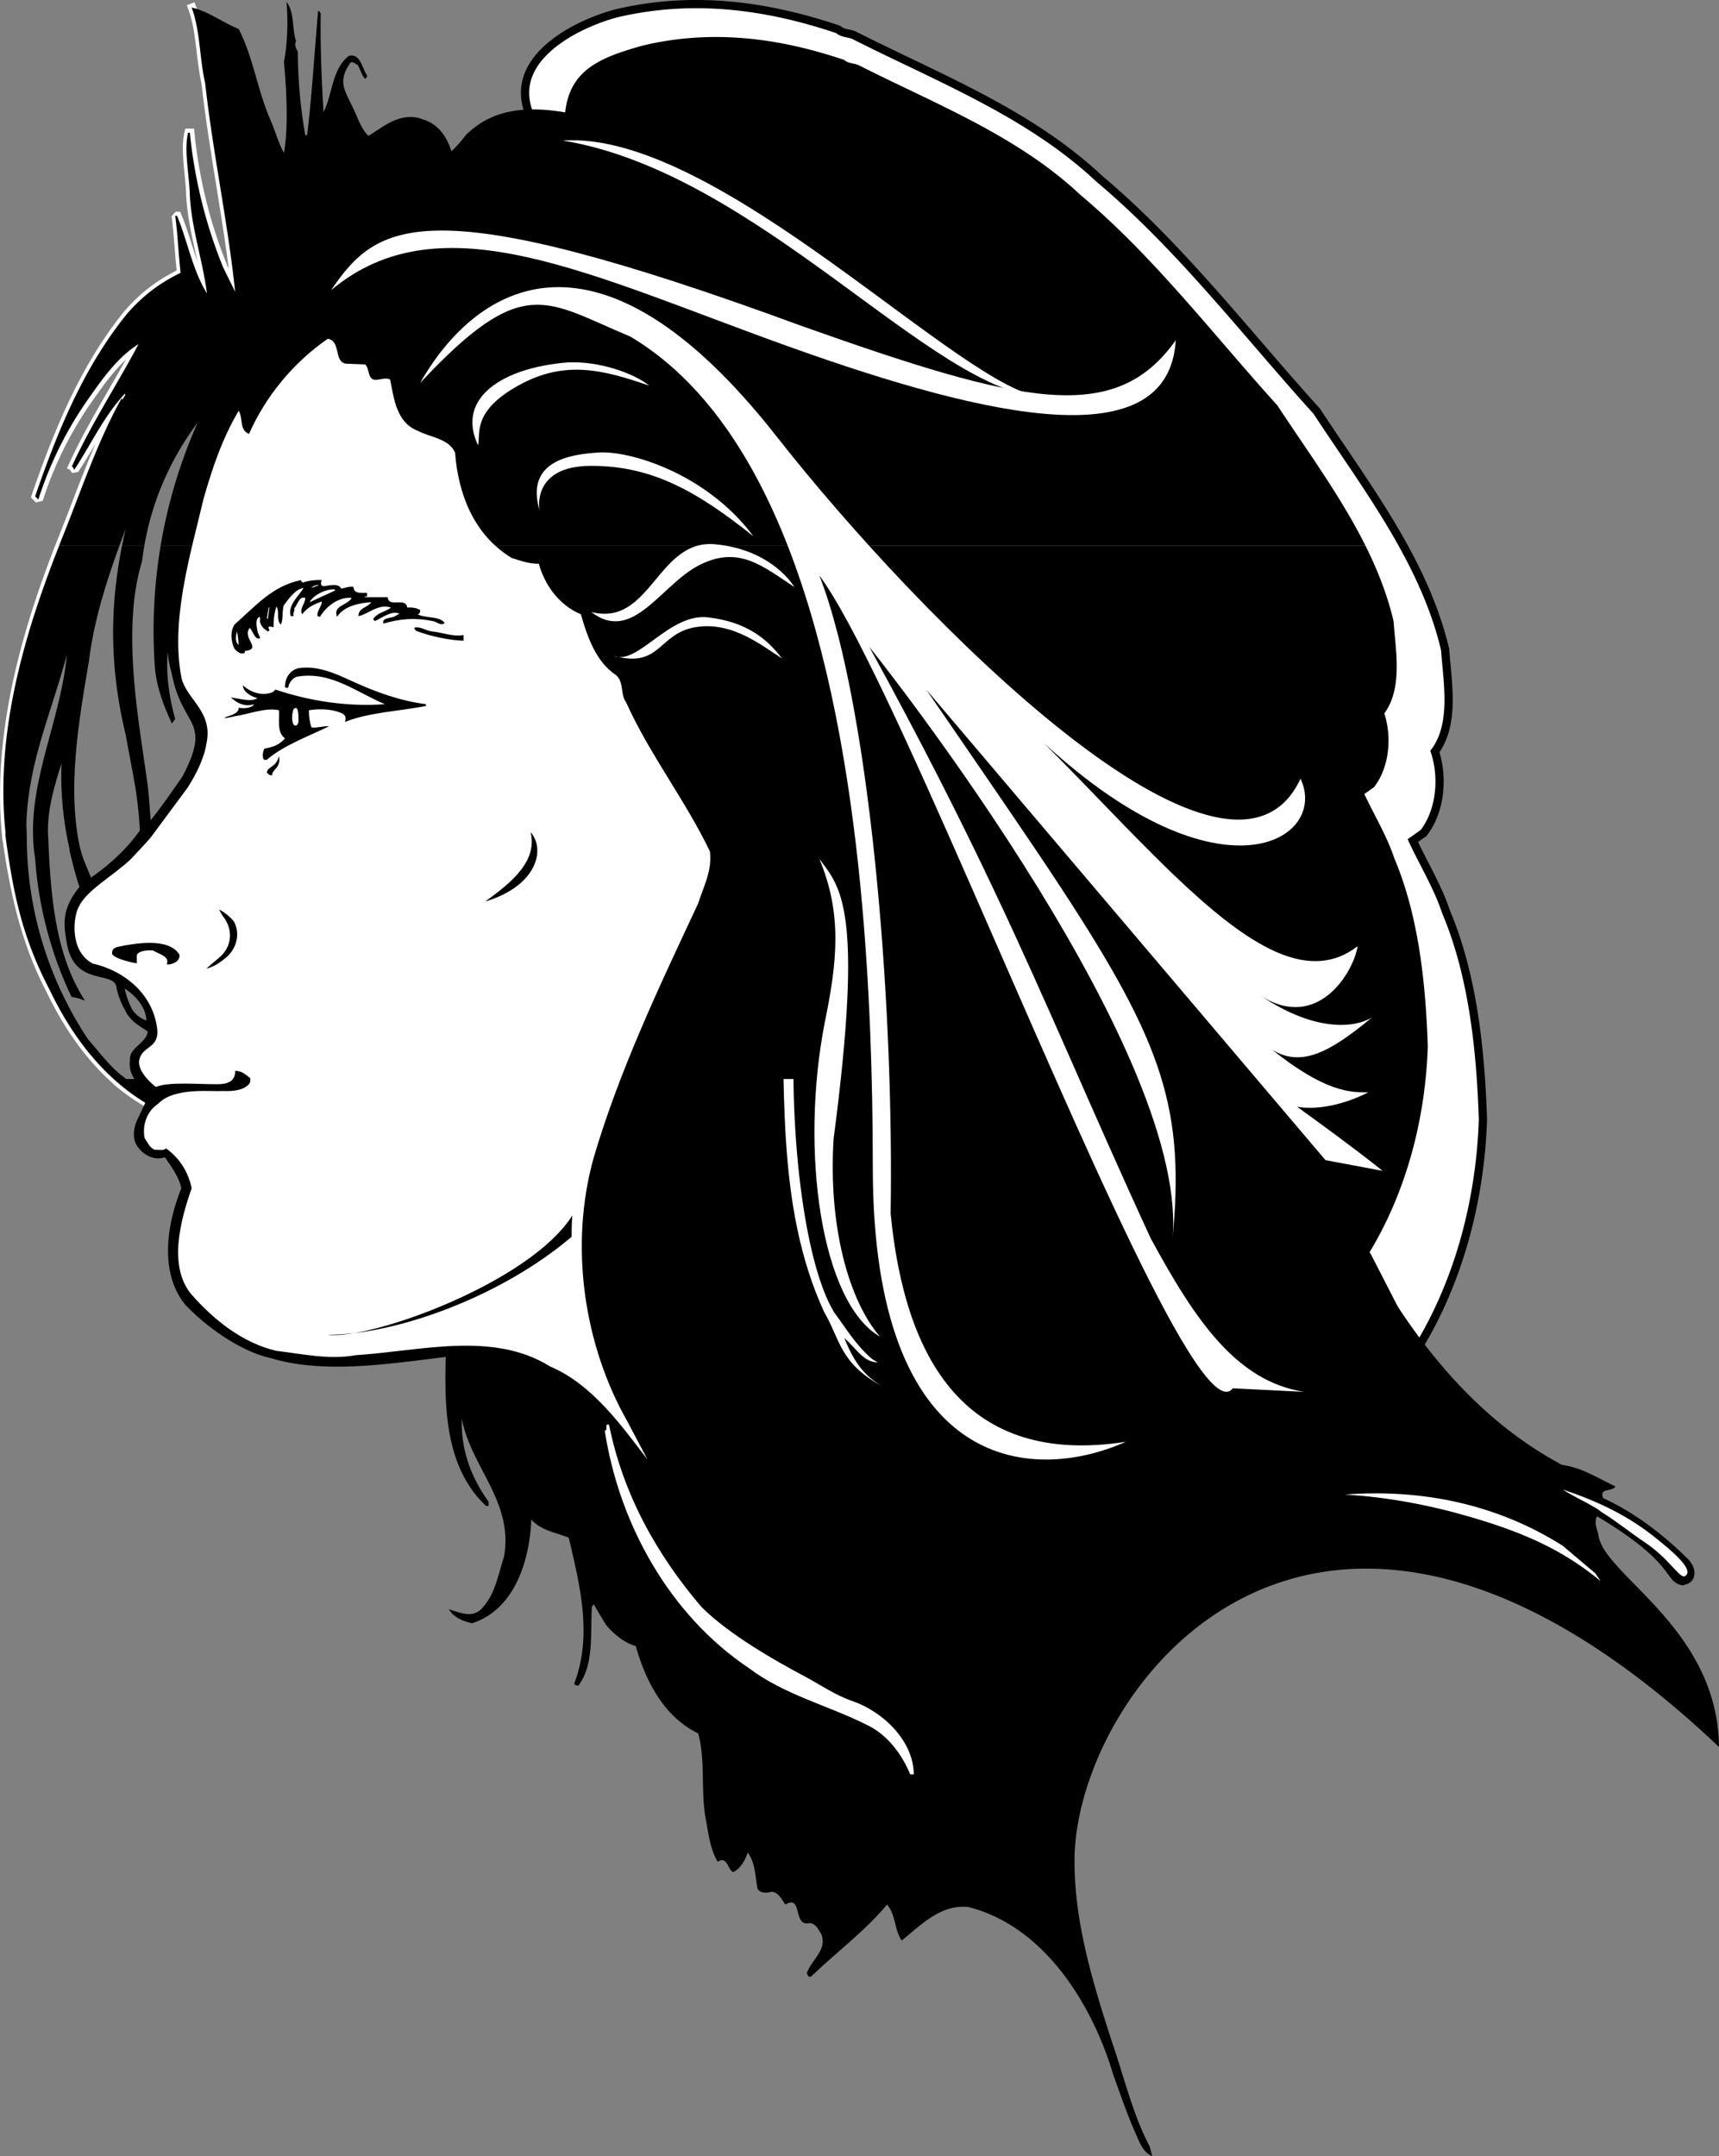 <svg xmlns="http://www.w3.org/2000/svg" width="391.834" height="491.411"><rect width="100%" height="100%" fill="#808080" stroke="none"/><path fill="#fff" d="M120.756 26.165c-5.082-12.023 8.89-20.074 19.394-23.04 17.508-4.218 34.477-1.972 50.907 3.59.984.9 2.332.81 3.5 1.259 19.3 9.785 39.953 17.687 56.023 32.77 18.492 15.534 33.219 34.925 49.559 52.972 11.132 16.968 24.507 34.117 29.265 54.316.54 7.543 2.336 16.879-2.332 23.254 1.977 6.012 1.258 13.645-2.605 18.582-.809.54-1.614 1.168-2.422 1.707 2.422 5.207 5.656 10.504 7.543 16.16 6.101 14.453 7.898 31.242 8.437 47.403a117.21 117.21 0 0 1-.558 8.214c-1.649 16.055-6.57 31.532-14.703 44.579l-11.122-21.672L120.756 26.165"/><path fill="none" stroke="#000" stroke-linecap="square" stroke-miterlimit="1.41" stroke-width="1.875" d="M120.756 26.165c-5.082-12.023 8.89-20.074 19.394-23.04 17.508-4.218 34.477-1.972 50.907 3.59.984.9 2.332.81 3.5 1.259 19.3 9.785 39.953 17.687 56.023 32.77 18.492 15.534 33.219 34.925 49.559 52.972 11.132 16.968 24.507 34.117 29.265 54.316.54 7.543 2.336 16.879-2.332 23.254 1.977 6.012 1.258 13.645-2.605 18.582-.809.54-1.614 1.168-2.422 1.707 2.422 5.207 5.656 10.504 7.543 16.16 6.101 14.453 7.898 31.242 8.437 47.403a117.21 117.21 0 0 1-.558 8.214c-1.649 16.055-6.57 31.532-14.703 44.579l-11.122-21.672Zm0 0"/><path fill="none" stroke="#fff" stroke-linecap="square" stroke-miterlimit="1.41" stroke-width="1.875" d="M43.783 1.727c1.95 5.122 1.785 11.622 3.086 17.227 1.707 15.598 5.2 31.93 6.824 47.531l-2.68-5.445c-3.98-9.668-6.581-20.148-7.636-30.793h-.406c-.977 4.145.324 9.832.406 14.379.406 7.558 2.922 14.707 3.898 22.266-3.332-5.446-4.386-11.864-6.824-17.715h-.406c.566 4.226.73 8.695 1.219 13-4.793 2.36-8.614 5.199-12.27 9.425-9.91 12.27-15.844 26.895-20.883 41.52l.735.73c2.68-8.449 6.742-16.492 11.941-23.726 3.25-4.629 6.5-8.934 10.89-11.7-5.12 9.669-10.566 17.794-15.195 27.872.325.16.325.566.57.73 3.735-5.605 6.743-12.27 11.536-17.308.246.406-.406.894-.57 1.382l-.243-.242c-5.281 9.422-9.097 20.719-13.164 30.875-8.558 21.239-15.691 45.657-13.152 69.27.11 1.047-.152-1.043 0 0 1.625 11.215 3.89 23.027 9.984 34.648 3.504 7.301 8.215 14.516 14.57 20.27 1.563 1.562 5.45 4.465 8.575 6.027"/><path d="M391.834 398.138c-.242-26.489-25.188-38.594-27.379-47.692-.164-1.625-1.3-3.332-.406-4.875 18.586 11.11 14.949 14.848 19.539 15.762l1.18-.406c2.03-.977 1.988-3.782-.247-5.852-5.605-5.523-12.023-10.398-19.093-13.648-.973-2.52 2.113-1.301 2.761-2.684-3.98-1.867-7.636-4.305-12.105-4.875-19.824-10.562-33.719-28.355-44.442-47.61 7.364-11.808 11.817-25.812 13.31-40.34H25.915a47.166 47.166 0 0 0 7.203 5.403l-1.95 4.14c-.812 2.036-.976 4.188.165 5.813 1.34 1.95 3.734 3.29 6.254 2.477 1.543 2.195 3.332 4.754 3.738 7.07-3.695 9.219-4.672 19.742.934 26.567 4.793 5.039 12.632 10.644 19.379 12.105 12.187 3.738 27.218 1.3 39.972-.242-.324 11.781-.082 25.27 9.184 33.96h.566v-.972c-3.898-5.445-6.336-11.699-6.094-18.933 2.032 11.05 11.946 19.015 9.59 31.605-1.3 3.902-1.953 8.207-4.715 11.297-2.19 2.844-5.28 1.297-7.796.566.972 1.79 3.25 2.762 5.28 3.168 9.505-3.086 13.079-13.89 13.485-23.64 2.196 2.52 5.77 3.004 8.531 4.144 2.438 10.48 5.528 22.18 1.22 33.309.245.328.57.406.976.406 3.656-4.875 2.68-11.941 3.086-17.953l.406-.57 2.762 4.629c1.707 2.035 4.144 4.144 6.828 4.875 2.273 8.046 6.418 16.09 14.219 19.906 1.703 5.933.566 13.164 1.703 19.34.652 3.41.976 6.988 2.765 9.91 2.192-1.38 2.274 1.789 3.493 2.36 1.46-.571 2.761-2.602 3.332-4.47 1.625 2.192 1.707 4.954 2.113 7.555.078 1.79 2.11 1.79 3.328 1.383 1.625.078 2.437 2.031 3.172 2.922 3.816-2.274 1.785 4.55 5.035 4.308 1.707-.406 2.355 1.301 3.09 2.356 1.543 3.574-2.195 5.93-3.25 8.937.16.407.242 1.055.972.813 5.446-5.281 12.512-10.563 17.305-16.414 2.031 2.36 1.625 5.691 3.332 8.207 4.469-3.574 8.856-8.285 15.196-7.637 17.957 4.55 28.62 23.258 33.046 38.27 1.668 4.546 3.079 8.836 4.977 13.078 1.035 2.316 1.707 4.468 3.898 5.445l-.566-2.195c-3.738-6.985-5.852-15.82-8.492-23.48-4.223-13.079-8.813-27.544-8.653-42.169.407-38.593 55.086-112.367 146.899-25.43M266.549 78.017h.242v1.378h-.242v-1.378"/><path fill="#fff" d="M200.967 315.864c-9.645-5.281-9.418-10.582-13.149-16.933-11.21-24.454-8.613-52.325-9.75-80.11.164-15.277 2.68-32.988-1.625-49.402-3.25-9.262-5.242-16.371-15.07-20.352l-6.95-2.07c4.47-.61 6.462-.246 9.184.406 9.672 2.309 18.524 10.48 21.043 19.906l1.22 3.735c3.25 19.582-2.603 36.644-4.31 55.578-2.273 25.43 1.016 60 8.575 72.473 2.843 3.82 4.914 7.394 8.57 10.562.437.313.68.477 1.383.813-3.25.082-5.04-3.332-7.64-5.524 2.077 5.11 4.273 8.418 8.519 10.918"/><path d="M311.267 124.407c-5.625-11.273-13.32-21.68-20.101-32.012-14.785-16.328-28.11-33.878-44.848-47.937-14.543-13.649-33.23-20.797-50.699-29.656-1.059-.407-2.277-.325-3.172-1.137-14.867-5.035-30.222-7.066-46.066-3.25-9.504 2.684-16.492 5.445-17.551 15.195-9.18-1.543-16.734-.652-22.586 5.117-1.219 1.543-2.031 2.52-3.332 3.739-1.137-3.414-2.926-6.094-6.418-7.23-5.039-1.95-8.937 1.542-12.512 3.738-1.218-1.22-1.87-2.684-2.52-4.145-2.355-5.852-5.038-7.637-1.542-12.594.73-.242 1.055.407 1.625.567.566 1.058.972 2.52 1.707 3.172.242-.247.566-.489.402-.813-1.137-1.625-1.46-4.957-4.058-4.469-3.985 2.926-3.82 9.016-5.852 12.836-.488-7.883-.73-15.195-.648-22.586l-.57-.57c-.813 8.937-1.384 19.094-2.52 28.437H69.6c-1.137-6.093-1.708-13.164-1.708-19.093-.484-.649-.808-1.625-.406-2.356-.972-2.926-.324-6.582-2.191-8.937.406 4.062.242 9.586-.57 13.648.57 6.422 1.058 14.625 0 20.801-1.301-2.355-2.032-5.2-3.086-7.555-3.008-6.906-3.82-13.976-7.23-20.718-3.497-1.383-7.153-4.145-10.727-4.875C45.63 6.84 45.47 13.34 46.767 18.946c1.708 15.602 5.204 31.934 6.829 47.531l-2.684-5.44c-3.98-9.673-6.578-20.153-7.637-30.798h-.406c-.977 4.145.324 9.832.406 14.383.407 7.555 2.926 14.707 3.899 22.262-3.328-5.442-4.387-11.864-6.824-17.711h-.407c.57 4.222.735 8.691 1.219 13-4.793 2.355-8.61 5.199-12.27 9.422-9.91 12.27-15.84 26.894-20.878 41.52l.73.73a84.552 84.552 0 0 1 11.945-23.723c3.25-4.633 6.5-8.938 10.887-11.7-5.117 9.669-10.562 17.794-15.195 27.868.328.164.328.57.57.73 3.738-5.605 6.742-12.27 11.535-17.304.246.406-.402.894-.566 1.379l-.242-.243c-5.286 9.426-9.102 20.72-13.164 30.875-.356.883-.711 1.77-1.059 2.68h13.75c.477-1.316.957-2.61 1.445-3.898a132.293 132.293 0 0 0-.84 3.898h5.086c1.782-10.332 5.957-19.781 12.168-28.11a116.208 116.208 0 0 0-8.453 28.11h274.656"/><path d="M13.455 124.407c-8.082 20.508-14.61 42.965-12.176 65.602l4.832 1.004c0-1.121-.133-2.715-.09-3.84.567-13.817 5.73-24.82 9.223-37.985-1.46 15.926-9.832 30.47-7.23 46.559.73 10.723 3.656 21.855 8.289 31.441.648.102 1.422.297 1.988.457l1.066.399c-7.066-10.969-7.851-24.906-8.418-38.149-.164-5.28 1.461-10.886 3.086-15.925-.297 6.504.407 13.523 1.942 20.097l2.48.063c-3.363-13.969-.433-30.094 1.836-43.559 1.125-9.015 3.84-17.722 6.922-26.164h-13.75"/><path d="M27.81 124.407c-2.953 14.91-2.675 28.332.84 43.063.719 4.02 1.453 7.574 2.055 11.195l2.906-.012c-1.742-13.195-6.117-34.957-1.222-50.75a62.72 62.72 0 0 1 .507-3.496H27.81"/><path d="M36.611 124.407a117.873 117.873 0 0 0-1.297 27.871c.407 4.387 2.032 8.692 3.899 12.676.082-.348.66-.926.722-1.078-1.3-4.711-2.183-10.297-1.699-15.254.164 1.91.489 3.43.938 4.977 2.355 12.43 9.281 10.234 2.394 23.418-1.258 1.746-4.832 7.05-7.23 9.914-.215-2.7-.367-5.641-.727-8.356l-2.906-.066c.547 3.336.98 6.879 1.176 10.738-2.774 4.035-7.067 7.988-11.13 10.75-.788-1.96-1.89-4.285-2.382-6.336l-2.559.016c.579 2.46 1.45 6.007 2.313 8.445-4.36 5.328-3.559 9.059-2.824 13.203 1.785 9.285 10.203 6.016 11.199 9.387.355 2.379 1.598 4.93 2.457 6.305l1.262-.79c-.707-1.222-1.446-3.261-1.79-4.925 2.005 1.25 4.86 3.972 4.934 7.27-1.625-.579-2.699-1.579-3.457-2.891l-1.183 1.027c1.53 2.45 3.28 3.184 4.949 4.383-.246 2.601-4.29 3.715-4.043 6.48-.406 3.086 1.3 5.117 3.332 6.824-6.703-3.293-8.86-6.988-12.84-11.457-8.984-13.55-13.992-29.394-14.008-46.082l-4.914-.925c.113 1.043.246 2.09.399 3.132 1.625 11.215 3.656 20.965 9.75 32.582 3.5 7.305 8.21 14.52 14.57 20.274H324.95c.254-2.465.422-4.95.504-7.438-.488-14.625-2.113-29.816-7.637-42.898-1.707-5.117-4.633-9.914-6.828-14.625.735-.488 1.465-1.055 2.195-1.543 3.493-4.469 4.145-11.375 2.356-16.82 4.226-5.766 2.601-14.22 2.113-21.043-1.41-5.98-3.652-11.668-6.387-17.145H36.611"/><path fill="#fff" d="M56.607 247.231c.395-.332.567-.972.407-1.543-1.137-.894-1.957-1.636-3.418-1.636.078 2.195-1.438 3.011-3.903 3.043-4.332.054-11.16-.63-14.176.629-1.87-1.461-4.43-4.204-3.699-6.477.895-2.844 4.164-2.398 4.063-6.258-.711-8.27-7.473-13.773-14.785-15.398-5.493-3.024-4.262-10.992-3.168-12.86 1.777-3.902 7.859-7.07 11.941-10.984 1.422-1.504 4.125-4.387 4.57-5l8.258-11.14c1.91-2.926 3.828-6.774 4.317-9.942 1.707-7.356-4.297-10.113-5.602-14.969-2.64-13.16 1.945-28.176 5.031-41.176 2.032-7.066 4.227-13.566 7.965-19.906 1.055 1.707.078 4.387 2.356 5.281 3.738-8.53 10.156-16.328 17.957-21.691 3.086.566 1.296 5.363 4.222 5.688l4.309.16c1.137 1.14.402 3.82 2.762 3.496.89-.082 2.191-.57 2.925 0 .891 4.469 1.461 9.828 6.418 11.699 2.844 1.46 6.907 1.707 8.368 4.875.73 9.668 4.386 18.848 12.917 24.05 1.954.567 3.903 1.38 6.176 1.298 1.383 4.957 4.633 9.425 9.586 11.539 1.465 5.117 3.496 10.886 7.965 13.812 1.95 1.625.973 4.469 2.356 6.258 5.199 11.617 13.57 22.422 19.093 33.961.57 4.305-1.46 8.043-2.68 11.863-8.859 18.93-17.956 38.024-23.808 57.93-5.688 20.312-2.113 42.898 7.637 60.043l4.633 8.773c-5.688-7.394-12.512-17.144-22.18-21.203-13.082-8.207-29.82-3.496-44.281-2.601-6.176 1.136-12.43-.325-18.122-.977-7.796-1.785-14.46-7.23-19.5-13-5.078-6.297-2.515-16.41.165-24.047-.73-3.738-2.844-6.988-5.848-9.101-.57.652-1.707.242-2.52.324-1.218-.406-1.707-1.785-2.355-2.68-.57-3.008.566-6.176 3.086-7.8 3.656-3.899 12.379-2.7 14.625-2.926 2.812.156 4.844-.313 5.937-1.407"/><path d="M53.47 210.31c1.301 2.761.348 5.808-1.683 7.699-1.566 1.34-2.906 2.273-4.773 2.761 2.132-1.93 3.003-2.418 3.898-3.472 2.152-2.602 1.89-5.992-.059-8.43-.246-.324-.793-1.383-.914-1.586.895.406 3.047 1.973 3.532 3.027m-12.551 7.293c.082 1.38-1.137 1.95-2.278 2.192h-.648c.813-1.867-1.867-2.356-3.086-3.168-1.547-.16-3.86.164-3.738 1.383v1.543c-2.356-.407-5.14-1.258-5.606-2.114-.246-1.867 1.887-1.605 2.68-1.949 1.746-.203 10.156-2.113 12.676 2.113"/><path fill="#fff" d="M138.826 324.688c3.086 15.438 10.563 29.25 21.043 41.52 6.336 6.336 16.816 12.266 23.398 15.762 3.657 1.949 7.165 4.402 10.97 5.687 6.741 2.274 13.976 8.856 14.058 16.735h-.817c-1.867-4.547-5.199-9.098-9.91-11.293-8.695-4.387-18.77-6.825-26.73-12.836-18.281-12.188-29.738-33.067-32.988-54.192.894-.246-.243-1.625.976-1.383m239.035 26.184c2.192 1.805 9.02 7.11 6.051 8.41-1.32.078-3.613-4.164-8.937-7.742-3.536-2.375-6.438-4.793-10.012-6.988-.266-.282-1.14-.871-2.055-1.34-1.644-1.016-4.629-2.356-6.66-3.738 7.96 2.683 15.012 5.957 21.613 11.398m-21.613 1.441 7.394 6.258 1.22 1.785c-8.614-7.148-17.532-11.07-29.657-14.625-9.156-2.683-18.852-4.55-28.684-5.117 18.282-1.383 35.262 2.516 49.727 11.7"/><path d="M73.338 132.208c-.164.488-.406 1.3.406 1.383 1.219-.082 3.332-.813 4.063.566.894-.16 1.707-.566 2.761-.406.082 1.707 1.79 1.3 3.086 1.383v.812c-.242 0-.484-.082-.566.164h5.281c.242 2.516 4.063-.164 4.469 2.356 1.054-.082 2.191.082 2.926.566.082.488-.164.895-.57.977 1.948.976 4.874.324 6.175 1.949-.812.812-1.789-.242-2.68-.406-3.984-.813-7.476-.567-11.297.57-.406-1.465 1.79-1.137 2.684-1.707l.973-.57c-1.867-.73-3.817.894-5.606 1.707l-.406-.407c.895-1.543 2.762-1.625 4.063-2.68-2.844-.976-5.2 1.544-7.395 1.95 0-1.95 2.031-1.867 2.926-3.168-2.762.16-6.254.89-7.801 3.332-1.055-2.602 2.437-2.602 3.332-4.309-2.68-.324-5.687 1.707-7.23 4.309l-.57-.164c-.16-1.3 1.058-2.277.976-3.332-1.79.652-3.25 1.3-4.469 2.926-.648-1.383.648-2.274.73-3.739-1.46-.488-1.707 1.543-2.515 2.356.16.734-.41 1.058-.164 1.789h-.653c-.73-2.602 1.954-4.633 2.926-6.418-1.785.242-3.25 2.273-4.468 3.898-.489 1.137-.082 3.332-.731 4.47-1.137-1.302-.16-2.763-.977-4.145-.566 1.707-.648 3.007-.648 4.714l-.977-.164c-.648.407.57.813-.324 1.137-.812-.484-1.543-1.137-1.785-2.11-.082-.41.16-.894-.164-1.218-1.055.566-.57 2.355-.406 3.328.082.57.488.977.57 1.547-1.219.484-1.547-1.547-2.36-2.36-1.866 2.36 3.009 4.794-1.136 5.282v.406c-.895.488-1.867-.324-2.355-.973-.813-1.707-.973-3.82 0-5.445 4.875-4.305 8.695-8.855 15.195-10.156-.082.246.242.406.406.57 1.3-.488 3.004-.652 4.305-.57"/><path fill="#fff" d="M72.767 133.345c-.648.246-1.218.406-1.785.652.325-.488 1.301-.734 1.785-.652m-2.191 3.902c.649-1.383 3.328-3.008 5.688-2.926l.16.242-5.848 2.684m-9.344 1.219h.16l-.324 2.52h-.242l.406-2.52"/><path d="M105.674 144.72v1.3c-3.168-.082-7.473-.972-10.887-2.273l-.406-.652c1.219-.485 2.683.652 4.062.812 2.196.164 4.793 1.3 7.23.813"/><path fill="#fff" d="M54.408 146.997c-.894-.734-.652-2.113-.406-3.09.242.977.324 2.031.406 3.09"/><path d="M97.084 160.485v.403c-5.527 1.14-13.184 1.464-18.465 3.656.266-.852.324-1.625-.977-2.11-2.03-.812-4.628-.976-7.23-.57-.02 1.32.164 2.68.57 3.899.895.246 3.086-.383 4-.243-3.918 1.993-10.257 4.227-14.156 7.637h-.57c-.567-.242-.364-1.988.043-2.558 1.867-.325 3.176-.7 4.672-2.317-1.953-1.379-1.22-4.387-1.383-6.418-3.047-.691-6.742.895-10.156 1.383-.059.07-1.707.336-2.032.414l-.164-.16c1.485-.488 3.23-.957 3.172-2.207 1.188.285 3.2.012 3.492-.809-1.523.578-3.492.172-5.28-1.547 3.523.633 4.823.926 6.093.164-1.156-.222-3.414-1.382-3.332-2.925 1.789 1.707 4.469 2.52 6.828 1.543l.566-.567c7.72 2.598 16.414 3.98 24.946 3.332-6.422-2.683-12.352-7.64-20.07-6.258-.977.325-1.868 1.461-1.95 2.52-.324 0-.812.082-.73-.328 0-1.785 1.035-3.676 3.086-4.14 4.386-.653 8.386 1.226 12.105 2.925 6.094 2.781 11.316 4.547 16.922 5.281"/><path fill="#fff" d="M68.045 163.927c.02.492.012 1.187-.559 1.433-.996.274-1.136-2.36-.566-3.738 1.137-1.148 1.097 1.504 1.125 2.305"/><path d="M62.045 176.653c-.57.16-.895-.246-1.219-.57.184-1.484 2.07-1.078 2.762-3.738.57 2.62-1.664 3.09-1.543 4.308"/><path fill="#fff" d="M75.451 66.153c10.563-15.437 21.125-23.562 107.246 8.125 50.375 17.875 71.5 22.75 85.313 3.25-1.625 26.813-42.25 17.875-87.746 1.625-45.5-16.25-79.625-34.125-104.813-13"/><path fill="#fff" d="M128.264 32.028c35.75-2.437 91.808 57.688 109.683 58.5-25.187-.812-65-51.187-109.683-58.5m71.812 170.625c2.262 24.246 3.3 50.457 2.938 73.934 3.25 33.312 17.058 57.687 53.62 52-21.937 9.75-57.687 6.5-57.687-62.559 0-20.36-.707-42.07-2.758-63.375h3.887m26.394 0c12.82 27.055 22.102 49.828 35.852 79.625 10.156 18.684 19.5 32.496 34.938 34.934l-16.25-.813c-6.73 8.805-34.578-57.297-59.364-113.746h4.825"/><path fill="#fff" d="M242.064 202.653c23.102 35.328 28.153 50.262 25.133 80.434 2.324-20.824-13.383-52.778-30.398-80.434h5.265m28.973 0c14.871 13.633 27.79 21.207 38.41 13-.812 5.688-8.937 19.5-21.937 11.375 12.187 8.125 21.125 7.313 25.187 4.875-9.75 8.125-16.25 11.375-22.75 7.309 12.188 9.75 17.875 9.75 21.938 9.75-9.75 4.875-16.25 3.25-16.25 3.25 14.625 10.566 19.5 14.625 19.5 14.625l-13-2.434-52.395-61.75h21.297"/><path fill="#fff" d="M196.19 202.653c-5.235-54.367-19.215-106.09-52.489-125.937-19.5-8.125-24.375-14.625-47.937 10.562 13-22.75 40.73-39.476 81.25 12.188 32.496 41.437 103.183 112.937 119.433 78 6.5 13.812-17.875 29.25-58.5-8.125 11.871 11.867 22.934 24.004 33.09 33.312H249.74l-38.605-45.5c12.754 18.606 22.925 33.285 30.93 45.5h-5.266c-18.551-30.18-38.66-55.25-38.66-55.25 11.82 21.524 20.703 39.145 28.332 55.25h-4.825c-14.105-32.16-27.222-61.187-34.882-71.5 6.015 15.375 10.566 41.992 13.312 71.5h-3.887m-9.425-6.906c4.875 6.5 10.156 11.375 3.25 63.781-1.22 19.5 3.25 36.559 10.558 45.09-13.402-7.719-18.277-42.246-12.594-71.496 2.844-13.816 4.067-24.781-1.214-37.375"/><path fill="#fff" d="M139.842 149.434c5.484 2.438 12.593-9.75 21.531-8.734 8.937 1.016 13.61 5.078 16.86 9.344-4.266-2.64-11.173-8.531-19.704-7.11-8.531 1.422-7.922 9.547-18.687 6.5m-5.078-9.953c13.609 3.453 15.03-16.656 28.234-15.437 13.2 1.219 18.074 9.75 18.074 9.75-7.105-4.672-12.59-9.547-21.527-5.078-8.938 4.468-15.235 18.078-24.781 10.765m-11.782-23.156c-3.25-11.172 6.703-12.797 13.61-13.203 6.906-.406 24.375 4.672 35.14 19.094-13-10.36-23.156-16.047-36.968-16.047-13.813 0-11.782 10.156-11.782 10.156m-14.015-14.828c-5.078-10.766 5.484-17.672 20.312-18.89 7.11-.407 15.235 2.437 18.688 5.28-10.563-3.656-19.297-5.89-29.86 0-10.562 5.891-8.53 10.97-9.14 13.61"/><path d="M74.639 304.212c15.437 0 39.406-8.531 55.656-22.344 0-1.238 0-2.863.168-4.875-9.547 15.234-45.871 28.438-55.824 27.219m46.312-114.559c1.531 6.406-3.875 11.188-10.375 15.813 11.75-3.5 13.875-11.813 10.375-15.813"/></svg>
